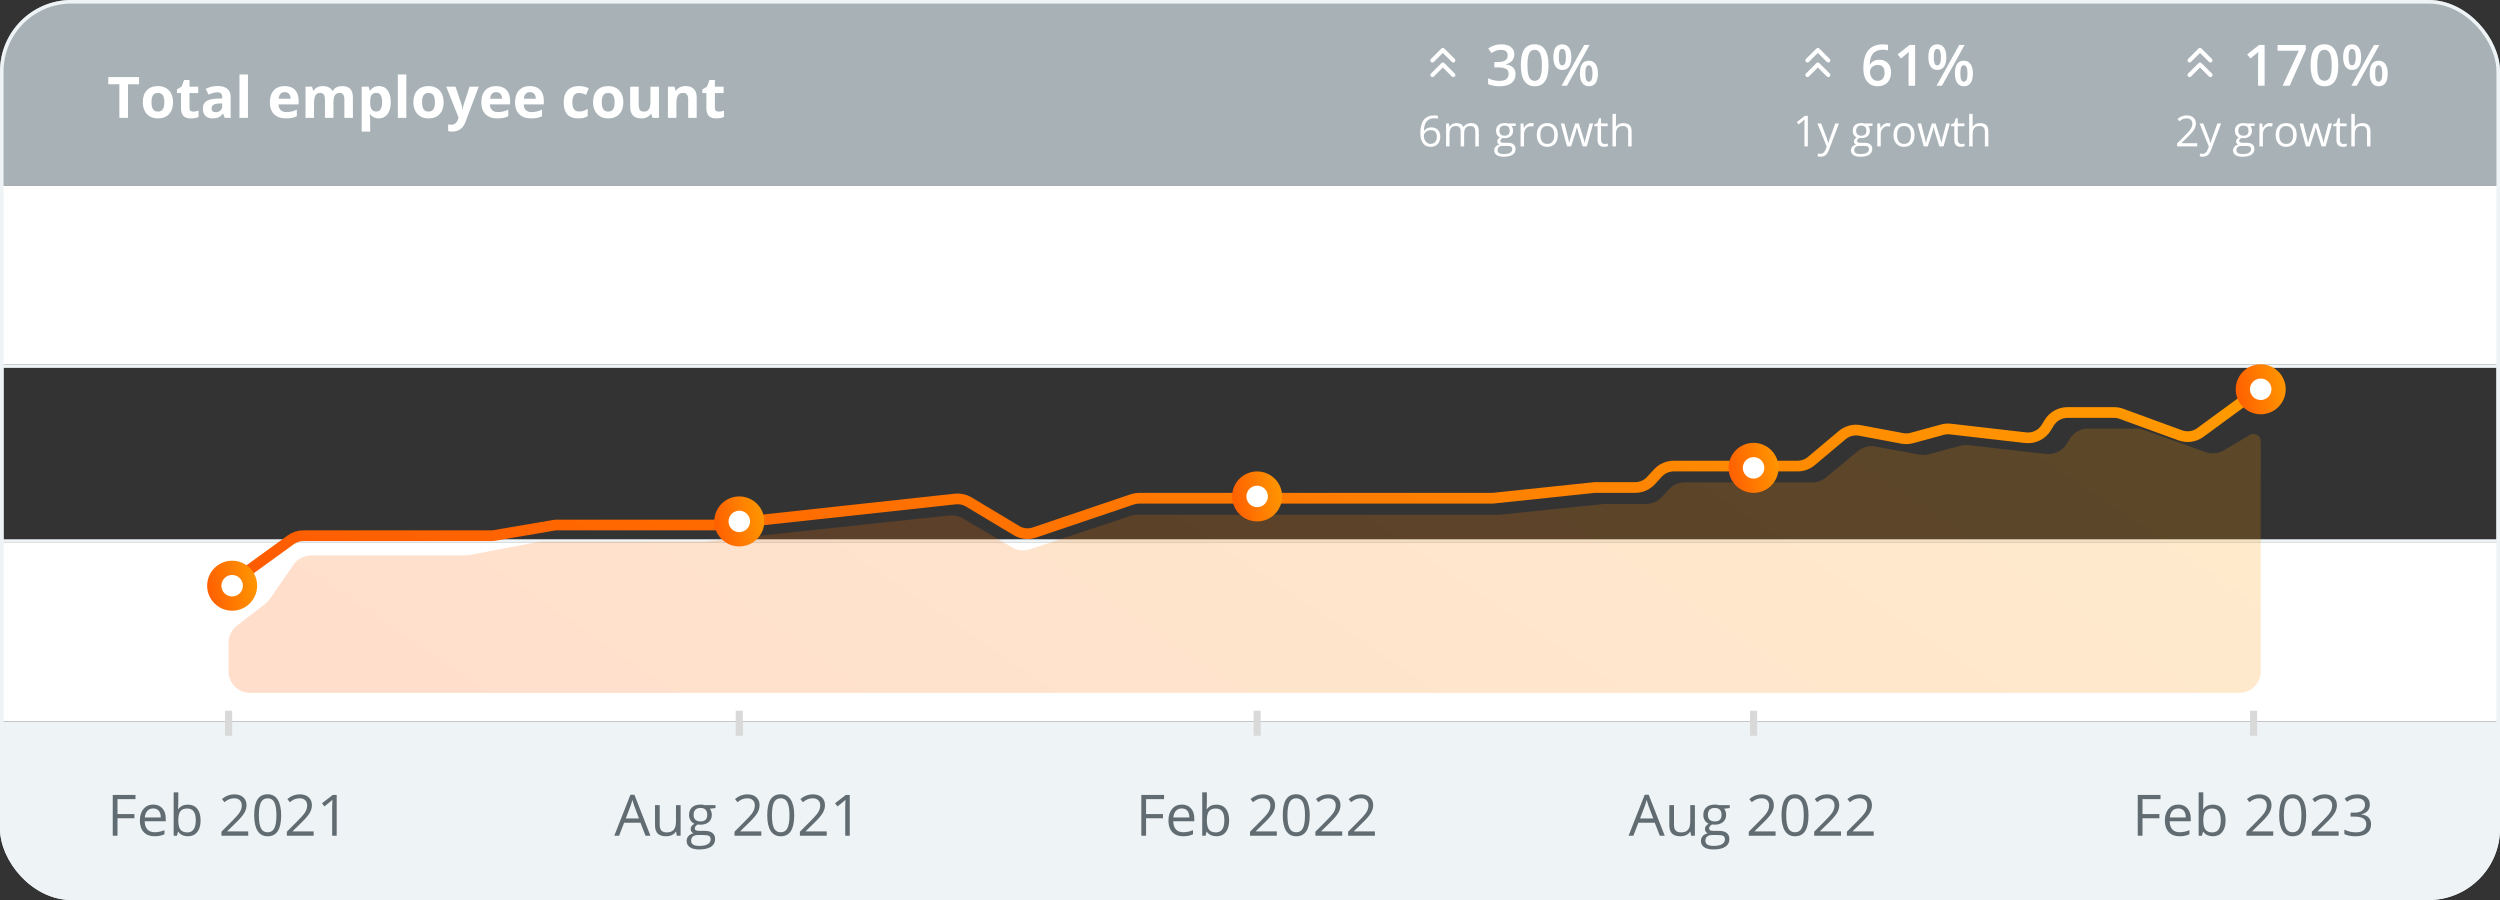 <?xml version="1.0" encoding="UTF-8"?>
<svg xmlns="http://www.w3.org/2000/svg" width="700" height="252" viewBox="0 0 700 252" fill="none">
  <rect x="0" y="0" width="700" height="252" fill="#333333" stroke="none"/>
  <g clip-path="url(#clip0_2444_14630)">
    <rect width="700" height="52" fill="#A7B1B6"></rect>
    <path d="M35.844 33H33.422V23.594H30.32V21.578H38.945V23.594H35.844V33ZM42.414 28.617C42.414 29.482 42.555 30.135 42.836 30.578C43.122 31.021 43.586 31.242 44.227 31.242C44.862 31.242 45.318 31.023 45.594 30.586C45.875 30.143 46.016 29.487 46.016 28.617C46.016 27.753 45.875 27.104 45.594 26.672C45.312 26.24 44.852 26.023 44.211 26.023C43.575 26.023 43.117 26.24 42.836 26.672C42.555 27.099 42.414 27.747 42.414 28.617ZM48.453 28.617C48.453 30.039 48.078 31.151 47.328 31.953C46.578 32.755 45.534 33.156 44.195 33.156C43.357 33.156 42.617 32.974 41.977 32.609C41.336 32.24 40.844 31.711 40.5 31.023C40.156 30.336 39.984 29.534 39.984 28.617C39.984 27.19 40.357 26.081 41.102 25.289C41.846 24.497 42.893 24.102 44.242 24.102C45.081 24.102 45.82 24.284 46.461 24.648C47.102 25.013 47.594 25.537 47.938 26.219C48.281 26.901 48.453 27.701 48.453 28.617ZM54.102 31.258C54.518 31.258 55.018 31.167 55.602 30.984V32.758C55.008 33.023 54.279 33.156 53.414 33.156C52.461 33.156 51.766 32.917 51.328 32.438C50.896 31.953 50.68 31.229 50.68 30.266V26.055H49.539V25.047L50.852 24.25L51.539 22.406H53.062V24.266H55.508V26.055H53.062V30.266C53.062 30.604 53.156 30.854 53.344 31.016C53.536 31.177 53.789 31.258 54.102 31.258ZM62.922 33L62.461 31.812H62.398C61.997 32.318 61.583 32.669 61.156 32.867C60.734 33.06 60.182 33.156 59.5 33.156C58.661 33.156 58 32.917 57.516 32.438C57.036 31.958 56.797 31.276 56.797 30.391C56.797 29.463 57.12 28.781 57.766 28.344C58.417 27.901 59.396 27.656 60.703 27.609L62.219 27.562V27.18C62.219 26.294 61.766 25.852 60.859 25.852C60.161 25.852 59.341 26.062 58.398 26.484L57.609 24.875C58.615 24.349 59.729 24.086 60.953 24.086C62.125 24.086 63.023 24.341 63.648 24.852C64.273 25.362 64.586 26.138 64.586 27.18V33H62.922ZM62.219 28.953L61.297 28.984C60.604 29.005 60.089 29.13 59.75 29.359C59.411 29.588 59.242 29.938 59.242 30.406C59.242 31.078 59.628 31.414 60.398 31.414C60.95 31.414 61.391 31.255 61.719 30.938C62.052 30.62 62.219 30.198 62.219 29.672V28.953ZM69.43 33H67.047V20.844H69.43V33ZM79.711 25.797C79.206 25.797 78.81 25.958 78.523 26.281C78.237 26.599 78.073 27.052 78.031 27.641H81.375C81.365 27.052 81.211 26.599 80.914 26.281C80.617 25.958 80.216 25.797 79.711 25.797ZM80.047 33.156C78.641 33.156 77.542 32.768 76.75 31.992C75.958 31.216 75.562 30.117 75.562 28.695C75.562 27.232 75.927 26.102 76.656 25.305C77.391 24.503 78.404 24.102 79.695 24.102C80.93 24.102 81.891 24.453 82.578 25.156C83.266 25.859 83.609 26.831 83.609 28.07V29.227H77.977C78.003 29.904 78.203 30.432 78.578 30.812C78.953 31.193 79.479 31.383 80.156 31.383C80.682 31.383 81.18 31.328 81.648 31.219C82.117 31.109 82.607 30.935 83.117 30.695V32.539C82.701 32.747 82.255 32.901 81.781 33C81.307 33.104 80.729 33.156 80.047 33.156ZM93.367 33H90.984V27.898C90.984 27.268 90.878 26.797 90.664 26.484C90.456 26.167 90.125 26.008 89.672 26.008C89.062 26.008 88.62 26.232 88.344 26.68C88.068 27.128 87.93 27.865 87.93 28.891V33H85.547V24.266H87.367L87.688 25.383H87.82C88.055 24.982 88.393 24.669 88.836 24.445C89.279 24.216 89.787 24.102 90.359 24.102C91.667 24.102 92.552 24.529 93.016 25.383H93.227C93.461 24.977 93.805 24.662 94.258 24.438C94.716 24.213 95.232 24.102 95.805 24.102C96.794 24.102 97.542 24.357 98.047 24.867C98.557 25.372 98.812 26.185 98.812 27.305V33H96.422V27.898C96.422 27.268 96.315 26.797 96.102 26.484C95.893 26.167 95.562 26.008 95.109 26.008C94.526 26.008 94.088 26.216 93.797 26.633C93.51 27.049 93.367 27.711 93.367 28.617V33ZM106.062 33.156C105.036 33.156 104.232 32.784 103.648 32.039H103.523C103.607 32.768 103.648 33.19 103.648 33.305V36.844H101.266V24.266H103.203L103.539 25.398H103.648C104.206 24.534 105.031 24.102 106.125 24.102C107.156 24.102 107.964 24.5 108.547 25.297C109.13 26.094 109.422 27.201 109.422 28.617C109.422 29.549 109.284 30.359 109.008 31.047C108.737 31.734 108.349 32.258 107.844 32.617C107.339 32.977 106.745 33.156 106.062 33.156ZM105.359 26.008C104.771 26.008 104.341 26.19 104.07 26.555C103.799 26.914 103.659 27.51 103.648 28.344V28.602C103.648 29.539 103.786 30.211 104.062 30.617C104.344 31.023 104.786 31.227 105.391 31.227C106.458 31.227 106.992 30.346 106.992 28.586C106.992 27.727 106.859 27.083 106.594 26.656C106.333 26.224 105.922 26.008 105.359 26.008ZM113.773 33H111.391V20.844H113.773V33ZM118.18 28.617C118.18 29.482 118.32 30.135 118.602 30.578C118.888 31.021 119.352 31.242 119.992 31.242C120.628 31.242 121.083 31.023 121.359 30.586C121.641 30.143 121.781 29.487 121.781 28.617C121.781 27.753 121.641 27.104 121.359 26.672C121.078 26.24 120.617 26.023 119.977 26.023C119.341 26.023 118.883 26.24 118.602 26.672C118.32 27.099 118.18 27.747 118.18 28.617ZM124.219 28.617C124.219 30.039 123.844 31.151 123.094 31.953C122.344 32.755 121.299 33.156 119.961 33.156C119.122 33.156 118.383 32.974 117.742 32.609C117.102 32.24 116.609 31.711 116.266 31.023C115.922 30.336 115.75 29.534 115.75 28.617C115.75 27.19 116.122 26.081 116.867 25.289C117.612 24.497 118.659 24.102 120.008 24.102C120.846 24.102 121.586 24.284 122.227 24.648C122.867 25.013 123.359 25.537 123.703 26.219C124.047 26.901 124.219 27.701 124.219 28.617ZM124.938 24.266H127.547L129.195 29.18C129.336 29.607 129.432 30.112 129.484 30.695H129.531C129.589 30.159 129.701 29.654 129.867 29.18L131.484 24.266H134.039L130.344 34.117C130.005 35.029 129.521 35.711 128.891 36.164C128.266 36.617 127.534 36.844 126.695 36.844C126.284 36.844 125.88 36.8 125.484 36.711V34.82C125.771 34.888 126.083 34.922 126.422 34.922C126.844 34.922 127.211 34.792 127.523 34.531C127.841 34.276 128.089 33.888 128.266 33.367L128.406 32.938L124.938 24.266ZM138.914 25.797C138.409 25.797 138.013 25.958 137.727 26.281C137.44 26.599 137.276 27.052 137.234 27.641H140.578C140.568 27.052 140.414 26.599 140.117 26.281C139.82 25.958 139.419 25.797 138.914 25.797ZM139.25 33.156C137.844 33.156 136.745 32.768 135.953 31.992C135.161 31.216 134.766 30.117 134.766 28.695C134.766 27.232 135.13 26.102 135.859 25.305C136.594 24.503 137.607 24.102 138.898 24.102C140.133 24.102 141.094 24.453 141.781 25.156C142.469 25.859 142.812 26.831 142.812 28.07V29.227H137.18C137.206 29.904 137.406 30.432 137.781 30.812C138.156 31.193 138.682 31.383 139.359 31.383C139.885 31.383 140.383 31.328 140.852 31.219C141.32 31.109 141.81 30.935 142.32 30.695V32.539C141.904 32.747 141.458 32.901 140.984 33C140.51 33.104 139.932 33.156 139.25 33.156ZM148.367 25.797C147.862 25.797 147.466 25.958 147.18 26.281C146.893 26.599 146.729 27.052 146.688 27.641H150.031C150.021 27.052 149.867 26.599 149.57 26.281C149.273 25.958 148.872 25.797 148.367 25.797ZM148.703 33.156C147.297 33.156 146.198 32.768 145.406 31.992C144.615 31.216 144.219 30.117 144.219 28.695C144.219 27.232 144.583 26.102 145.312 25.305C146.047 24.503 147.06 24.102 148.352 24.102C149.586 24.102 150.547 24.453 151.234 25.156C151.922 25.859 152.266 26.831 152.266 28.07V29.227H146.633C146.659 29.904 146.859 30.432 147.234 30.812C147.609 31.193 148.135 31.383 148.812 31.383C149.339 31.383 149.836 31.328 150.305 31.219C150.773 31.109 151.263 30.935 151.773 30.695V32.539C151.357 32.747 150.911 32.901 150.438 33C149.964 33.104 149.385 33.156 148.703 33.156ZM161.906 33.156C159.188 33.156 157.828 31.664 157.828 28.68C157.828 27.195 158.198 26.062 158.938 25.281C159.677 24.495 160.737 24.102 162.117 24.102C163.128 24.102 164.034 24.299 164.836 24.695L164.133 26.539C163.758 26.388 163.409 26.266 163.086 26.172C162.763 26.073 162.44 26.023 162.117 26.023C160.878 26.023 160.258 26.904 160.258 28.664C160.258 30.372 160.878 31.227 162.117 31.227C162.576 31.227 163 31.167 163.391 31.047C163.781 30.922 164.172 30.729 164.562 30.469V32.508C164.177 32.753 163.786 32.922 163.391 33.016C163 33.109 162.505 33.156 161.906 33.156ZM168.492 28.617C168.492 29.482 168.633 30.135 168.914 30.578C169.201 31.021 169.664 31.242 170.305 31.242C170.94 31.242 171.396 31.023 171.672 30.586C171.953 30.143 172.094 29.487 172.094 28.617C172.094 27.753 171.953 27.104 171.672 26.672C171.391 26.24 170.93 26.023 170.289 26.023C169.654 26.023 169.195 26.24 168.914 26.672C168.633 27.099 168.492 27.747 168.492 28.617ZM174.531 28.617C174.531 30.039 174.156 31.151 173.406 31.953C172.656 32.755 171.612 33.156 170.273 33.156C169.435 33.156 168.695 32.974 168.055 32.609C167.414 32.24 166.922 31.711 166.578 31.023C166.234 30.336 166.062 29.534 166.062 28.617C166.062 27.19 166.435 26.081 167.18 25.289C167.924 24.497 168.971 24.102 170.32 24.102C171.159 24.102 171.898 24.284 172.539 24.648C173.18 25.013 173.672 25.537 174.016 26.219C174.359 26.901 174.531 27.701 174.531 28.617ZM182.688 33L182.367 31.883H182.242C181.987 32.289 181.625 32.604 181.156 32.828C180.688 33.047 180.154 33.156 179.555 33.156C178.529 33.156 177.755 32.883 177.234 32.336C176.714 31.784 176.453 30.992 176.453 29.961V24.266H178.836V29.367C178.836 29.997 178.948 30.471 179.172 30.789C179.396 31.102 179.753 31.258 180.242 31.258C180.909 31.258 181.391 31.037 181.688 30.594C181.984 30.146 182.133 29.406 182.133 28.375V24.266H184.516V33H182.688ZM195.078 33H192.695V27.898C192.695 27.268 192.583 26.797 192.359 26.484C192.135 26.167 191.779 26.008 191.289 26.008C190.622 26.008 190.141 26.232 189.844 26.68C189.547 27.122 189.398 27.859 189.398 28.891V33H187.016V24.266H188.836L189.156 25.383H189.289C189.555 24.961 189.919 24.643 190.383 24.43C190.852 24.211 191.383 24.102 191.977 24.102C192.992 24.102 193.763 24.378 194.289 24.93C194.815 25.477 195.078 26.268 195.078 27.305V33ZM201.211 31.258C201.628 31.258 202.128 31.167 202.711 30.984V32.758C202.117 33.023 201.388 33.156 200.523 33.156C199.57 33.156 198.875 32.917 198.438 32.438C198.005 31.953 197.789 31.229 197.789 30.266V26.055H196.648V25.047L197.961 24.25L198.648 22.406H200.172V24.266H202.617V26.055H200.172V30.266C200.172 30.604 200.266 30.854 200.453 31.016C200.646 31.177 200.898 31.258 201.211 31.258Z" fill="white"></path>
    <path d="M406.917 21L404 18.083L401.083 21M406.917 16.917L404 14L401.083 16.917" stroke="white" stroke-width="1.167" stroke-linecap="round" stroke-linejoin="round"></path>
    <path d="M424.016 15.203C424.016 15.927 423.805 16.531 423.383 17.016C422.961 17.495 422.367 17.818 421.602 17.984V18.047C422.518 18.162 423.206 18.448 423.664 18.906C424.122 19.359 424.352 19.963 424.352 20.719C424.352 21.818 423.964 22.667 423.188 23.266C422.411 23.859 421.307 24.156 419.875 24.156C418.609 24.156 417.542 23.951 416.672 23.539V21.906C417.156 22.146 417.669 22.331 418.211 22.461C418.753 22.591 419.273 22.656 419.773 22.656C420.659 22.656 421.32 22.492 421.758 22.164C422.195 21.836 422.414 21.328 422.414 20.641C422.414 20.031 422.172 19.583 421.688 19.297C421.203 19.01 420.443 18.867 419.406 18.867H418.414V17.375H419.422C421.245 17.375 422.156 16.745 422.156 15.484C422.156 14.995 421.997 14.617 421.68 14.352C421.362 14.086 420.893 13.953 420.273 13.953C419.841 13.953 419.424 14.016 419.023 14.141C418.622 14.26 418.148 14.497 417.602 14.852L416.703 13.57C417.75 12.8 418.966 12.414 420.352 12.414C421.503 12.414 422.401 12.662 423.047 13.156C423.693 13.651 424.016 14.333 424.016 15.203ZM433.586 18.289C433.586 20.273 433.266 21.747 432.625 22.711C431.99 23.674 431.016 24.156 429.703 24.156C428.432 24.156 427.469 23.659 426.812 22.664C426.156 21.669 425.828 20.211 425.828 18.289C425.828 16.273 426.146 14.789 426.781 13.836C427.422 12.878 428.396 12.398 429.703 12.398C430.979 12.398 431.945 12.898 432.602 13.898C433.258 14.898 433.586 16.362 433.586 18.289ZM427.688 18.289C427.688 19.846 427.846 20.958 428.164 21.625C428.487 22.292 429 22.625 429.703 22.625C430.406 22.625 430.919 22.287 431.242 21.609C431.57 20.932 431.734 19.826 431.734 18.289C431.734 16.758 431.57 15.651 431.242 14.969C430.919 14.281 430.406 13.938 429.703 13.938C429 13.938 428.487 14.273 428.164 14.945C427.846 15.617 427.688 16.732 427.688 18.289ZM436.461 16C436.461 16.776 436.536 17.354 436.688 17.734C436.839 18.115 437.086 18.305 437.43 18.305C438.117 18.305 438.461 17.537 438.461 16C438.461 14.463 438.117 13.695 437.43 13.695C437.086 13.695 436.839 13.885 436.688 14.266C436.536 14.646 436.461 15.224 436.461 16ZM439.977 15.984C439.977 17.182 439.76 18.083 439.328 18.688C438.901 19.287 438.268 19.586 437.43 19.586C436.638 19.586 436.023 19.276 435.586 18.656C435.154 18.031 434.938 17.141 434.938 15.984C434.938 13.604 435.768 12.414 437.43 12.414C438.247 12.414 438.875 12.724 439.312 13.344C439.755 13.958 439.977 14.838 439.977 15.984ZM443.898 20.562C443.898 21.338 443.974 21.919 444.125 22.305C444.281 22.69 444.531 22.883 444.875 22.883C445.557 22.883 445.898 22.109 445.898 20.562C445.898 19.037 445.557 18.273 444.875 18.273C444.531 18.273 444.281 18.461 444.125 18.836C443.974 19.211 443.898 19.787 443.898 20.562ZM447.414 20.562C447.414 21.76 447.198 22.659 446.766 23.258C446.333 23.857 445.703 24.156 444.875 24.156C444.083 24.156 443.469 23.849 443.031 23.234C442.594 22.615 442.375 21.724 442.375 20.562C442.375 18.182 443.208 16.992 444.875 16.992C445.677 16.992 446.299 17.299 446.742 17.914C447.19 18.529 447.414 19.412 447.414 20.562ZM445.094 12.578L438.758 24H437.242L443.578 12.578H445.094Z" fill="white"></path>
    <path d="M397.686 37.338C397.686 35.654 398.012 34.397 398.664 33.565C399.32 32.728 400.289 32.31 401.57 32.31C402.012 32.31 402.359 32.348 402.613 32.422V33.26C402.312 33.162 401.969 33.113 401.582 33.113C400.664 33.113 399.963 33.4 399.479 33.975C398.994 34.545 398.729 35.443 398.682 36.67H398.752C399.182 35.998 399.861 35.662 400.791 35.662C401.561 35.662 402.166 35.895 402.607 36.359C403.053 36.824 403.275 37.455 403.275 38.252C403.275 39.143 403.031 39.844 402.543 40.355C402.059 40.863 401.402 41.117 400.574 41.117C399.688 41.117 398.984 40.785 398.465 40.121C397.945 39.453 397.686 38.525 397.686 37.338ZM400.562 40.291C401.117 40.291 401.547 40.117 401.852 39.77C402.16 39.418 402.314 38.912 402.314 38.252C402.314 37.685 402.172 37.24 401.887 36.916C401.602 36.592 401.176 36.43 400.609 36.43C400.258 36.43 399.936 36.502 399.643 36.647C399.35 36.791 399.115 36.99 398.939 37.244C398.768 37.498 398.682 37.762 398.682 38.035C398.682 38.438 398.76 38.812 398.916 39.16C399.072 39.508 399.293 39.783 399.578 39.986C399.867 40.19 400.195 40.291 400.562 40.291ZM413.084 41V36.822C413.084 36.31 412.975 35.928 412.756 35.674C412.537 35.416 412.197 35.287 411.736 35.287C411.131 35.287 410.684 35.461 410.395 35.809C410.105 36.156 409.961 36.691 409.961 37.414V41H408.988V36.822C408.988 36.31 408.879 35.928 408.66 35.674C408.441 35.416 408.1 35.287 407.635 35.287C407.025 35.287 406.578 35.471 406.293 35.838C406.012 36.201 405.871 36.799 405.871 37.631V41H404.898V34.578H405.689L405.848 35.457H405.895C406.078 35.145 406.336 34.9 406.668 34.725C407.004 34.549 407.379 34.461 407.793 34.461C408.797 34.461 409.453 34.824 409.762 35.551H409.809C410 35.215 410.277 34.949 410.641 34.754C411.004 34.559 411.418 34.461 411.883 34.461C412.609 34.461 413.152 34.648 413.512 35.023C413.875 35.395 414.057 35.99 414.057 36.81V41H413.084ZM424.439 34.578V35.193L423.25 35.334C423.359 35.471 423.457 35.65 423.543 35.873C423.629 36.092 423.672 36.34 423.672 36.617C423.672 37.246 423.457 37.748 423.027 38.123C422.598 38.498 422.008 38.685 421.258 38.685C421.066 38.685 420.887 38.67 420.719 38.639C420.305 38.857 420.098 39.133 420.098 39.465C420.098 39.641 420.17 39.772 420.314 39.857C420.459 39.94 420.707 39.98 421.059 39.98H422.195C422.891 39.98 423.424 40.127 423.795 40.42C424.17 40.713 424.357 41.139 424.357 41.697C424.357 42.408 424.072 42.949 423.502 43.32C422.932 43.695 422.1 43.883 421.006 43.883C420.166 43.883 419.518 43.727 419.061 43.414C418.607 43.102 418.381 42.66 418.381 42.09C418.381 41.699 418.506 41.361 418.756 41.076C419.006 40.791 419.357 40.598 419.811 40.496C419.646 40.422 419.508 40.307 419.395 40.15C419.285 39.994 419.23 39.812 419.23 39.605C419.23 39.371 419.293 39.166 419.418 38.99C419.543 38.815 419.74 38.645 420.01 38.48C419.678 38.344 419.406 38.111 419.195 37.783C418.988 37.455 418.885 37.08 418.885 36.658C418.885 35.955 419.096 35.414 419.518 35.035C419.939 34.652 420.537 34.461 421.311 34.461C421.646 34.461 421.949 34.5 422.219 34.578H424.439ZM419.318 42.078C419.318 42.426 419.465 42.69 419.758 42.869C420.051 43.049 420.471 43.139 421.018 43.139C421.834 43.139 422.438 43.016 422.828 42.77C423.223 42.527 423.42 42.197 423.42 41.779C423.42 41.432 423.312 41.19 423.098 41.053C422.883 40.92 422.479 40.853 421.885 40.853H420.719C420.277 40.853 419.934 40.959 419.688 41.17C419.441 41.381 419.318 41.684 419.318 42.078ZM419.846 36.635C419.846 37.084 419.973 37.424 420.227 37.654C420.48 37.885 420.834 38 421.287 38C422.236 38 422.711 37.539 422.711 36.617C422.711 35.652 422.23 35.17 421.27 35.17C420.812 35.17 420.461 35.293 420.215 35.539C419.969 35.785 419.846 36.15 419.846 36.635ZM428.688 34.461C428.973 34.461 429.229 34.484 429.455 34.531L429.32 35.434C429.055 35.375 428.82 35.346 428.617 35.346C428.098 35.346 427.652 35.557 427.281 35.978C426.914 36.4 426.73 36.926 426.73 37.555V41H425.758V34.578H426.561L426.672 35.768H426.719C426.957 35.35 427.244 35.027 427.58 34.801C427.916 34.574 428.285 34.461 428.688 34.461ZM436.199 37.783C436.199 38.83 435.936 39.648 435.408 40.238C434.881 40.824 434.152 41.117 433.223 41.117C432.648 41.117 432.139 40.982 431.693 40.713C431.248 40.443 430.904 40.057 430.662 39.553C430.42 39.049 430.299 38.459 430.299 37.783C430.299 36.736 430.561 35.922 431.084 35.34C431.607 34.754 432.334 34.461 433.264 34.461C434.162 34.461 434.875 34.76 435.402 35.357C435.934 35.955 436.199 36.764 436.199 37.783ZM431.307 37.783C431.307 38.603 431.471 39.228 431.799 39.658C432.127 40.088 432.609 40.303 433.246 40.303C433.883 40.303 434.365 40.09 434.693 39.664C435.025 39.234 435.191 38.607 435.191 37.783C435.191 36.967 435.025 36.348 434.693 35.926C434.365 35.5 433.879 35.287 433.234 35.287C432.598 35.287 432.117 35.496 431.793 35.914C431.469 36.332 431.307 36.955 431.307 37.783ZM443.154 41L441.977 37.232C441.902 37.002 441.764 36.478 441.561 35.662H441.514C441.357 36.346 441.221 36.873 441.104 37.244L439.891 41H438.766L437.014 34.578H438.033C438.447 36.191 438.762 37.42 438.977 38.264C439.195 39.107 439.32 39.676 439.352 39.969H439.398C439.441 39.746 439.51 39.459 439.604 39.107C439.701 38.752 439.785 38.471 439.855 38.264L441.033 34.578H442.088L443.236 38.264C443.455 38.935 443.604 39.5 443.682 39.957H443.729C443.744 39.816 443.785 39.6 443.852 39.307C443.922 39.014 444.33 37.438 445.076 34.578H446.084L444.309 41H443.154ZM449.324 40.315C449.496 40.315 449.662 40.303 449.822 40.279C449.982 40.252 450.109 40.225 450.203 40.197V40.941C450.098 40.992 449.941 41.033 449.734 41.065C449.531 41.1 449.348 41.117 449.184 41.117C447.941 41.117 447.32 40.463 447.32 39.154V35.334H446.4V34.865L447.32 34.461L447.73 33.09H448.293V34.578H450.156V35.334H448.293V39.113C448.293 39.5 448.385 39.797 448.568 40.004C448.752 40.211 449.004 40.315 449.324 40.315ZM455.887 41V36.846C455.887 36.322 455.768 35.932 455.529 35.674C455.291 35.416 454.918 35.287 454.41 35.287C453.734 35.287 453.24 35.471 452.928 35.838C452.619 36.205 452.465 36.807 452.465 37.643V41H451.492V31.883H452.465V34.643C452.465 34.975 452.449 35.25 452.418 35.469H452.477C452.668 35.16 452.939 34.918 453.291 34.742C453.646 34.562 454.051 34.473 454.504 34.473C455.289 34.473 455.877 34.66 456.268 35.035C456.662 35.406 456.859 35.998 456.859 36.81V41H455.887Z" fill="white"></path>
    <path d="M511.917 21L509 18.083L506.083 21M511.917 16.917L509 14L506.083 16.917" stroke="white" stroke-width="1.167" stroke-linecap="round" stroke-linejoin="round"></path>
    <path d="M521.734 19.133C521.734 14.664 523.555 12.43 527.195 12.43C527.768 12.43 528.253 12.474 528.648 12.562V14.094C528.253 13.979 527.794 13.922 527.273 13.922C526.049 13.922 525.13 14.25 524.516 14.906C523.901 15.562 523.568 16.615 523.516 18.062H523.609C523.854 17.641 524.198 17.315 524.641 17.086C525.083 16.852 525.604 16.734 526.203 16.734C527.24 16.734 528.047 17.052 528.625 17.688C529.203 18.323 529.492 19.185 529.492 20.273C529.492 21.471 529.156 22.419 528.484 23.117C527.818 23.81 526.906 24.156 525.75 24.156C524.932 24.156 524.221 23.961 523.617 23.57C523.013 23.174 522.547 22.602 522.219 21.852C521.896 21.096 521.734 20.19 521.734 19.133ZM525.719 22.641C526.349 22.641 526.833 22.438 527.172 22.031C527.516 21.625 527.688 21.044 527.688 20.289C527.688 19.633 527.526 19.117 527.203 18.742C526.885 18.367 526.406 18.18 525.766 18.18C525.37 18.18 525.005 18.266 524.672 18.438C524.339 18.604 524.076 18.836 523.883 19.133C523.69 19.424 523.594 19.724 523.594 20.031C523.594 20.766 523.792 21.385 524.188 21.891C524.589 22.391 525.099 22.641 525.719 22.641ZM536.234 24H534.398V16.625C534.398 15.745 534.419 15.047 534.461 14.531C534.341 14.656 534.193 14.794 534.016 14.945C533.844 15.096 533.26 15.575 532.266 16.383L531.344 15.219L534.703 12.578H536.234V24ZM541.461 16C541.461 16.776 541.536 17.354 541.688 17.734C541.839 18.115 542.086 18.305 542.43 18.305C543.117 18.305 543.461 17.537 543.461 16C543.461 14.463 543.117 13.695 542.43 13.695C542.086 13.695 541.839 13.885 541.688 14.266C541.536 14.646 541.461 15.224 541.461 16ZM544.977 15.984C544.977 17.182 544.76 18.083 544.328 18.688C543.901 19.287 543.268 19.586 542.43 19.586C541.638 19.586 541.023 19.276 540.586 18.656C540.154 18.031 539.938 17.141 539.938 15.984C539.938 13.604 540.768 12.414 542.43 12.414C543.247 12.414 543.875 12.724 544.312 13.344C544.755 13.958 544.977 14.838 544.977 15.984ZM548.898 20.562C548.898 21.338 548.974 21.919 549.125 22.305C549.281 22.69 549.531 22.883 549.875 22.883C550.557 22.883 550.898 22.109 550.898 20.562C550.898 19.037 550.557 18.273 549.875 18.273C549.531 18.273 549.281 18.461 549.125 18.836C548.974 19.211 548.898 19.787 548.898 20.562ZM552.414 20.562C552.414 21.76 552.198 22.659 551.766 23.258C551.333 23.857 550.703 24.156 549.875 24.156C549.083 24.156 548.469 23.849 548.031 23.234C547.594 22.615 547.375 21.724 547.375 20.562C547.375 18.182 548.208 16.992 549.875 16.992C550.677 16.992 551.299 17.299 551.742 17.914C552.19 18.529 552.414 19.412 552.414 20.562ZM550.094 12.578L543.758 24H542.242L548.578 12.578H550.094Z" fill="white"></path>
    <path d="M506.189 41H505.24V34.895C505.24 34.387 505.256 33.906 505.287 33.453C505.205 33.535 505.113 33.621 505.012 33.711C504.91 33.801 504.445 34.182 503.617 34.853L503.102 34.185L505.369 32.434H506.189V41ZM508.879 34.578H509.922L511.328 38.24C511.637 39.076 511.828 39.68 511.902 40.051H511.949C512 39.852 512.105 39.512 512.266 39.031C512.43 38.547 512.961 37.062 513.859 34.578H514.902L512.143 41.891C511.869 42.613 511.549 43.125 511.182 43.426C510.818 43.73 510.371 43.883 509.84 43.883C509.543 43.883 509.25 43.85 508.961 43.783V43.004C509.176 43.051 509.416 43.074 509.682 43.074C510.35 43.074 510.826 42.699 511.111 41.949L511.469 41.035L508.879 34.578ZM524.318 34.578V35.193L523.129 35.334C523.238 35.471 523.336 35.65 523.422 35.873C523.508 36.092 523.551 36.34 523.551 36.617C523.551 37.246 523.336 37.748 522.906 38.123C522.477 38.498 521.887 38.685 521.137 38.685C520.945 38.685 520.766 38.67 520.598 38.639C520.184 38.857 519.977 39.133 519.977 39.465C519.977 39.641 520.049 39.772 520.193 39.857C520.338 39.94 520.586 39.98 520.938 39.98H522.074C522.77 39.98 523.303 40.127 523.674 40.42C524.049 40.713 524.236 41.139 524.236 41.697C524.236 42.408 523.951 42.949 523.381 43.32C522.811 43.695 521.979 43.883 520.885 43.883C520.045 43.883 519.396 43.727 518.939 43.414C518.486 43.102 518.26 42.66 518.26 42.09C518.26 41.699 518.385 41.361 518.635 41.076C518.885 40.791 519.236 40.598 519.689 40.496C519.525 40.422 519.387 40.307 519.273 40.15C519.164 39.994 519.109 39.812 519.109 39.605C519.109 39.371 519.172 39.166 519.297 38.99C519.422 38.815 519.619 38.645 519.889 38.48C519.557 38.344 519.285 38.111 519.074 37.783C518.867 37.455 518.764 37.08 518.764 36.658C518.764 35.955 518.975 35.414 519.396 35.035C519.818 34.652 520.416 34.461 521.189 34.461C521.525 34.461 521.828 34.5 522.098 34.578H524.318ZM519.197 42.078C519.197 42.426 519.344 42.69 519.637 42.869C519.93 43.049 520.35 43.139 520.896 43.139C521.713 43.139 522.316 43.016 522.707 42.77C523.102 42.527 523.299 42.197 523.299 41.779C523.299 41.432 523.191 41.19 522.977 41.053C522.762 40.92 522.357 40.853 521.764 40.853H520.598C520.156 40.853 519.812 40.959 519.566 41.17C519.32 41.381 519.197 41.684 519.197 42.078ZM519.725 36.635C519.725 37.084 519.852 37.424 520.105 37.654C520.359 37.885 520.713 38 521.166 38C522.115 38 522.59 37.539 522.59 36.617C522.59 35.652 522.109 35.17 521.148 35.17C520.691 35.17 520.34 35.293 520.094 35.539C519.848 35.785 519.725 36.15 519.725 36.635ZM528.566 34.461C528.852 34.461 529.107 34.484 529.334 34.531L529.199 35.434C528.934 35.375 528.699 35.346 528.496 35.346C527.977 35.346 527.531 35.557 527.16 35.978C526.793 36.4 526.609 36.926 526.609 37.555V41H525.637V34.578H526.439L526.551 35.768H526.598C526.836 35.35 527.123 35.027 527.459 34.801C527.795 34.574 528.164 34.461 528.566 34.461ZM536.078 37.783C536.078 38.83 535.814 39.648 535.287 40.238C534.76 40.824 534.031 41.117 533.102 41.117C532.527 41.117 532.018 40.982 531.572 40.713C531.127 40.443 530.783 40.057 530.541 39.553C530.299 39.049 530.178 38.459 530.178 37.783C530.178 36.736 530.439 35.922 530.963 35.34C531.486 34.754 532.213 34.461 533.143 34.461C534.041 34.461 534.754 34.76 535.281 35.357C535.812 35.955 536.078 36.764 536.078 37.783ZM531.186 37.783C531.186 38.603 531.35 39.228 531.678 39.658C532.006 40.088 532.488 40.303 533.125 40.303C533.762 40.303 534.244 40.09 534.572 39.664C534.904 39.234 535.07 38.607 535.07 37.783C535.07 36.967 534.904 36.348 534.572 35.926C534.244 35.5 533.758 35.287 533.113 35.287C532.477 35.287 531.996 35.496 531.672 35.914C531.348 36.332 531.186 36.955 531.186 37.783ZM543.033 41L541.855 37.232C541.781 37.002 541.643 36.478 541.439 35.662H541.393C541.236 36.346 541.1 36.873 540.982 37.244L539.77 41H538.645L536.893 34.578H537.912C538.326 36.191 538.641 37.42 538.855 38.264C539.074 39.107 539.199 39.676 539.23 39.969H539.277C539.32 39.746 539.389 39.459 539.482 39.107C539.58 38.752 539.664 38.471 539.734 38.264L540.912 34.578H541.967L543.115 38.264C543.334 38.935 543.482 39.5 543.561 39.957H543.607C543.623 39.816 543.664 39.6 543.73 39.307C543.801 39.014 544.209 37.438 544.955 34.578H545.963L544.188 41H543.033ZM549.203 40.315C549.375 40.315 549.541 40.303 549.701 40.279C549.861 40.252 549.988 40.225 550.082 40.197V40.941C549.977 40.992 549.82 41.033 549.613 41.065C549.41 41.1 549.227 41.117 549.062 41.117C547.82 41.117 547.199 40.463 547.199 39.154V35.334H546.279V34.865L547.199 34.461L547.609 33.09H548.172V34.578H550.035V35.334H548.172V39.113C548.172 39.5 548.264 39.797 548.447 40.004C548.631 40.211 548.883 40.315 549.203 40.315ZM555.766 41V36.846C555.766 36.322 555.646 35.932 555.408 35.674C555.17 35.416 554.797 35.287 554.289 35.287C553.613 35.287 553.119 35.471 552.807 35.838C552.498 36.205 552.344 36.807 552.344 37.643V41H551.371V31.883H552.344V34.643C552.344 34.975 552.328 35.25 552.297 35.469H552.355C552.547 35.16 552.818 34.918 553.17 34.742C553.525 34.562 553.93 34.473 554.383 34.473C555.168 34.473 555.756 34.66 556.146 35.035C556.541 35.406 556.738 35.998 556.738 36.81V41H555.766Z" fill="white"></path>
    <path d="M618.917 21L616 18.083L613.083 21M618.917 16.917L616 14L613.083 16.917" stroke="white" stroke-width="1.167" stroke-linecap="round" stroke-linejoin="round"></path>
    <path d="M634.094 24H632.258V16.625C632.258 15.745 632.279 15.047 632.32 14.531C632.201 14.656 632.052 14.794 631.875 14.945C631.703 15.096 631.12 15.575 630.125 16.383L629.203 15.219L632.562 12.578H634.094V24ZM639.141 24L643.656 14.211H637.719V12.594H645.617V13.875L641.125 24H639.141ZM654.727 18.289C654.727 20.273 654.406 21.747 653.766 22.711C653.13 23.674 652.156 24.156 650.844 24.156C649.573 24.156 648.609 23.659 647.953 22.664C647.297 21.669 646.969 20.211 646.969 18.289C646.969 16.273 647.286 14.789 647.922 13.836C648.562 12.878 649.536 12.398 650.844 12.398C652.12 12.398 653.086 12.898 653.742 13.898C654.398 14.898 654.727 16.362 654.727 18.289ZM648.828 18.289C648.828 19.846 648.987 20.958 649.305 21.625C649.628 22.292 650.141 22.625 650.844 22.625C651.547 22.625 652.06 22.287 652.383 21.609C652.711 20.932 652.875 19.826 652.875 18.289C652.875 16.758 652.711 15.651 652.383 14.969C652.06 14.281 651.547 13.938 650.844 13.938C650.141 13.938 649.628 14.273 649.305 14.945C648.987 15.617 648.828 16.732 648.828 18.289ZM657.602 16C657.602 16.776 657.677 17.354 657.828 17.734C657.979 18.115 658.227 18.305 658.57 18.305C659.258 18.305 659.602 17.537 659.602 16C659.602 14.463 659.258 13.695 658.57 13.695C658.227 13.695 657.979 13.885 657.828 14.266C657.677 14.646 657.602 15.224 657.602 16ZM661.117 15.984C661.117 17.182 660.901 18.083 660.469 18.688C660.042 19.287 659.409 19.586 658.57 19.586C657.779 19.586 657.164 19.276 656.727 18.656C656.294 18.031 656.078 17.141 656.078 15.984C656.078 13.604 656.909 12.414 658.57 12.414C659.388 12.414 660.016 12.724 660.453 13.344C660.896 13.958 661.117 14.838 661.117 15.984ZM665.039 20.562C665.039 21.338 665.115 21.919 665.266 22.305C665.422 22.69 665.672 22.883 666.016 22.883C666.698 22.883 667.039 22.109 667.039 20.562C667.039 19.037 666.698 18.273 666.016 18.273C665.672 18.273 665.422 18.461 665.266 18.836C665.115 19.211 665.039 19.787 665.039 20.562ZM668.555 20.562C668.555 21.76 668.339 22.659 667.906 23.258C667.474 23.857 666.844 24.156 666.016 24.156C665.224 24.156 664.609 23.849 664.172 23.234C663.734 22.615 663.516 21.724 663.516 20.562C663.516 18.182 664.349 16.992 666.016 16.992C666.818 16.992 667.44 17.299 667.883 17.914C668.331 18.529 668.555 19.412 668.555 20.562ZM666.234 12.578L659.898 24H658.383L664.719 12.578H666.234Z" fill="white"></path>
    <path d="M615.217 41H609.586V40.162L611.842 37.895C612.529 37.199 612.982 36.703 613.201 36.406C613.42 36.109 613.584 35.82 613.693 35.539C613.803 35.258 613.857 34.955 613.857 34.631C613.857 34.174 613.719 33.812 613.441 33.547C613.164 33.277 612.779 33.143 612.287 33.143C611.932 33.143 611.594 33.201 611.273 33.318C610.957 33.435 610.604 33.648 610.213 33.957L609.697 33.295C610.486 32.639 611.346 32.31 612.275 32.31C613.08 32.31 613.711 32.518 614.168 32.932C614.625 33.342 614.854 33.895 614.854 34.59C614.854 35.133 614.701 35.67 614.396 36.201C614.092 36.732 613.521 37.404 612.686 38.217L610.811 40.051V40.098H615.217V41ZM615.879 34.578H616.922L618.328 38.24C618.637 39.076 618.828 39.68 618.902 40.051H618.949C619 39.852 619.105 39.512 619.266 39.031C619.43 38.547 619.961 37.062 620.859 34.578H621.902L619.143 41.891C618.869 42.613 618.549 43.125 618.182 43.426C617.818 43.73 617.371 43.883 616.84 43.883C616.543 43.883 616.25 43.85 615.961 43.783V43.004C616.176 43.051 616.416 43.074 616.682 43.074C617.35 43.074 617.826 42.699 618.111 41.949L618.469 41.035L615.879 34.578ZM631.318 34.578V35.193L630.129 35.334C630.238 35.471 630.336 35.65 630.422 35.873C630.508 36.092 630.551 36.34 630.551 36.617C630.551 37.246 630.336 37.748 629.906 38.123C629.477 38.498 628.887 38.685 628.137 38.685C627.945 38.685 627.766 38.67 627.598 38.639C627.184 38.857 626.977 39.133 626.977 39.465C626.977 39.641 627.049 39.772 627.193 39.857C627.338 39.94 627.586 39.98 627.938 39.98H629.074C629.77 39.98 630.303 40.127 630.674 40.42C631.049 40.713 631.236 41.139 631.236 41.697C631.236 42.408 630.951 42.949 630.381 43.32C629.811 43.695 628.979 43.883 627.885 43.883C627.045 43.883 626.396 43.727 625.939 43.414C625.486 43.102 625.26 42.66 625.26 42.09C625.26 41.699 625.385 41.361 625.635 41.076C625.885 40.791 626.236 40.598 626.689 40.496C626.525 40.422 626.387 40.307 626.273 40.15C626.164 39.994 626.109 39.812 626.109 39.605C626.109 39.371 626.172 39.166 626.297 38.99C626.422 38.815 626.619 38.645 626.889 38.48C626.557 38.344 626.285 38.111 626.074 37.783C625.867 37.455 625.764 37.08 625.764 36.658C625.764 35.955 625.975 35.414 626.396 35.035C626.818 34.652 627.416 34.461 628.189 34.461C628.525 34.461 628.828 34.5 629.098 34.578H631.318ZM626.197 42.078C626.197 42.426 626.344 42.69 626.637 42.869C626.93 43.049 627.35 43.139 627.896 43.139C628.713 43.139 629.316 43.016 629.707 42.77C630.102 42.527 630.299 42.197 630.299 41.779C630.299 41.432 630.191 41.19 629.977 41.053C629.762 40.92 629.357 40.853 628.764 40.853H627.598C627.156 40.853 626.812 40.959 626.566 41.17C626.32 41.381 626.197 41.684 626.197 42.078ZM626.725 36.635C626.725 37.084 626.852 37.424 627.105 37.654C627.359 37.885 627.713 38 628.166 38C629.115 38 629.59 37.539 629.59 36.617C629.59 35.652 629.109 35.17 628.148 35.17C627.691 35.17 627.34 35.293 627.094 35.539C626.848 35.785 626.725 36.15 626.725 36.635ZM635.566 34.461C635.852 34.461 636.107 34.484 636.334 34.531L636.199 35.434C635.934 35.375 635.699 35.346 635.496 35.346C634.977 35.346 634.531 35.557 634.16 35.978C633.793 36.4 633.609 36.926 633.609 37.555V41H632.637V34.578H633.439L633.551 35.768H633.598C633.836 35.35 634.123 35.027 634.459 34.801C634.795 34.574 635.164 34.461 635.566 34.461ZM643.078 37.783C643.078 38.83 642.814 39.648 642.287 40.238C641.76 40.824 641.031 41.117 640.102 41.117C639.527 41.117 639.018 40.982 638.572 40.713C638.127 40.443 637.783 40.057 637.541 39.553C637.299 39.049 637.178 38.459 637.178 37.783C637.178 36.736 637.439 35.922 637.963 35.34C638.486 34.754 639.213 34.461 640.143 34.461C641.041 34.461 641.754 34.76 642.281 35.357C642.812 35.955 643.078 36.764 643.078 37.783ZM638.186 37.783C638.186 38.603 638.35 39.228 638.678 39.658C639.006 40.088 639.488 40.303 640.125 40.303C640.762 40.303 641.244 40.09 641.572 39.664C641.904 39.234 642.07 38.607 642.07 37.783C642.07 36.967 641.904 36.348 641.572 35.926C641.244 35.5 640.758 35.287 640.113 35.287C639.477 35.287 638.996 35.496 638.672 35.914C638.348 36.332 638.186 36.955 638.186 37.783ZM650.033 41L648.855 37.232C648.781 37.002 648.643 36.478 648.439 35.662H648.393C648.236 36.346 648.1 36.873 647.982 37.244L646.77 41H645.645L643.893 34.578H644.912C645.326 36.191 645.641 37.42 645.855 38.264C646.074 39.107 646.199 39.676 646.23 39.969H646.277C646.32 39.746 646.389 39.459 646.482 39.107C646.58 38.752 646.664 38.471 646.734 38.264L647.912 34.578H648.967L650.115 38.264C650.334 38.935 650.482 39.5 650.561 39.957H650.607C650.623 39.816 650.664 39.6 650.73 39.307C650.801 39.014 651.209 37.438 651.955 34.578H652.963L651.188 41H650.033ZM656.203 40.315C656.375 40.315 656.541 40.303 656.701 40.279C656.861 40.252 656.988 40.225 657.082 40.197V40.941C656.977 40.992 656.82 41.033 656.613 41.065C656.41 41.1 656.227 41.117 656.062 41.117C654.82 41.117 654.199 40.463 654.199 39.154V35.334H653.279V34.865L654.199 34.461L654.609 33.09H655.172V34.578H657.035V35.334H655.172V39.113C655.172 39.5 655.264 39.797 655.447 40.004C655.631 40.211 655.883 40.315 656.203 40.315ZM662.766 41V36.846C662.766 36.322 662.646 35.932 662.408 35.674C662.17 35.416 661.797 35.287 661.289 35.287C660.613 35.287 660.119 35.471 659.807 35.838C659.498 36.205 659.344 36.807 659.344 37.643V41H658.371V31.883H659.344V34.643C659.344 34.975 659.328 35.25 659.297 35.469H659.355C659.547 35.16 659.818 34.918 660.17 34.742C660.525 34.562 660.93 34.473 661.383 34.473C662.168 34.473 662.756 34.66 663.146 35.035C663.541 35.406 663.738 35.998 663.738 36.81V41H662.766Z" fill="white"></path>
    <path d="M0 52H700V102H0V52Z" fill="white"></path>
    <path d="M0.5 102.5H699.5V151.5H0.5V102.5Z" stroke="#EEF3F5"></path>
    <path d="M0 152H700V202H0V152Z" fill="white"></path>
    <path d="M68.5 160.5L81.425 151.14C82.449 150.399 83.68 150 84.944 150H137.489C137.829 150 138.168 149.971 138.503 149.914L154.997 147.086C155.332 147.029 155.671 147 156.011 147H200.5L267.495 139.718C268.796 139.577 270.107 139.864 271.23 140.538L284.619 148.571C286.129 149.478 287.962 149.674 289.63 149.109L317.064 139.817C317.684 139.607 318.334 139.5 318.989 139.5H347H418L446.5 136.5H457.861C459.542 136.5 461.147 135.794 462.284 134.554L464.216 132.446C465.353 131.206 466.958 130.5 468.639 130.5H485.5H503.314C504.726 130.5 506.093 130.002 507.174 129.094L515.826 121.826C517.202 120.67 519.024 120.192 520.791 120.523L532.645 122.746C533.537 122.913 534.455 122.876 535.33 122.637L543.883 120.305C544.621 120.103 545.39 120.045 546.15 120.133L567.157 122.557C569.497 122.827 571.778 121.703 572.99 119.683L573.752 118.413C574.837 116.606 576.79 115.5 578.897 115.5H591.937C592.64 115.5 593.338 115.624 593.998 115.865L610.482 121.896C612.367 122.586 614.473 122.287 616.092 121.1L628.5 112" stroke="url(#paint0_linear_2444_14630)" stroke-width="3"></path>
    <path opacity="0.2" d="M130.43 155.5H87.144C85.175 155.5 83.331 156.466 82.211 158.085L75.529 167.736C75.178 168.242 74.752 168.692 74.265 169.068L66.331 175.199C64.861 176.335 64 178.088 64 179.946V188C64 191.314 66.686 194 70 194H627C630.314 194 633 191.314 633 188V123.498C633 121.951 631.319 120.99 629.985 121.775L622.62 126.11C621.084 127.014 619.226 127.189 617.549 126.587L600.181 120.353C599.531 120.119 598.845 120 598.154 120H584.636C582.547 120 580.608 121.087 579.518 122.87L578.658 124.275C577.441 126.265 575.182 127.369 572.865 127.107L551.16 124.65C550.414 124.566 549.659 124.622 548.934 124.816L540.071 127.187C539.21 127.418 538.31 127.453 537.434 127.292L525.122 125.027C523.38 124.707 521.587 125.172 520.22 126.298L511.234 133.704C510.159 134.59 508.81 135.074 507.418 135.074H489.086H471.717C470.055 135.074 468.468 135.763 467.333 136.978L465.257 139.2C464.122 140.414 462.535 141.103 460.873 141.103H449.138L419.945 144.118H347.22H318.486C317.843 144.118 317.204 144.222 316.594 144.424L288.348 153.81C286.705 154.357 284.905 154.166 283.412 153.287L269.545 145.124C268.435 144.471 267.145 144.192 265.865 144.328L197.159 151.655H151.635C151.256 151.655 150.878 151.691 150.506 151.762L131.559 155.393C131.187 155.464 130.809 155.5 130.43 155.5Z" fill="url(#paint1_linear_2444_14630)"></path>
    <circle cx="65" cy="164" r="5" fill="white" stroke="url(#paint2_linear_2444_14630)" stroke-width="4"></circle>
    <circle cx="207" cy="146" r="5" fill="white" stroke="url(#paint3_linear_2444_14630)" stroke-width="4"></circle>
    <circle cx="352" cy="139" r="5" fill="white" stroke="url(#paint4_linear_2444_14630)" stroke-width="4"></circle>
    <circle cx="491" cy="131" r="5" fill="white" stroke="url(#paint5_linear_2444_14630)" stroke-width="4"></circle>
    <circle cx="633" cy="109" r="5" fill="white" stroke="url(#paint6_linear_2444_14630)" stroke-width="4"></circle>
    <path d="M0 202H700V252H0V202Z" fill="#EEF3F5"></path>
    <path d="M599.898 234H598.57V222.578H604.938V223.758H599.898V227.938H604.633V229.117H599.898V234ZM610.258 234.156C608.992 234.156 607.992 233.771 607.258 233C606.529 232.229 606.164 231.159 606.164 229.789C606.164 228.409 606.503 227.312 607.18 226.5C607.862 225.688 608.776 225.281 609.922 225.281C610.995 225.281 611.844 225.635 612.469 226.344C613.094 227.047 613.406 227.977 613.406 229.133V229.953H607.508C607.534 230.958 607.786 231.721 608.266 232.242C608.75 232.763 609.43 233.023 610.305 233.023C611.227 233.023 612.138 232.831 613.039 232.445V233.602C612.581 233.799 612.146 233.94 611.734 234.023C611.328 234.112 610.836 234.156 610.258 234.156ZM609.906 226.367C609.219 226.367 608.669 226.591 608.258 227.039C607.852 227.487 607.612 228.107 607.539 228.898H612.016C612.016 228.081 611.833 227.456 611.469 227.023C611.104 226.586 610.583 226.367 609.906 226.367ZM619.609 225.297C620.734 225.297 621.607 225.682 622.227 226.453C622.852 227.219 623.164 228.305 623.164 229.711C623.164 231.117 622.849 232.211 622.219 232.992C621.594 233.768 620.724 234.156 619.609 234.156C619.052 234.156 618.542 234.055 618.078 233.852C617.62 233.643 617.234 233.326 616.922 232.898H616.828L616.555 234H615.625V221.844H616.922V224.797C616.922 225.458 616.901 226.052 616.859 226.578H616.922C617.526 225.724 618.422 225.297 619.609 225.297ZM619.422 226.383C618.536 226.383 617.898 226.638 617.508 227.148C617.117 227.654 616.922 228.508 616.922 229.711C616.922 230.914 617.122 231.776 617.523 232.297C617.924 232.812 618.568 233.07 619.453 233.07C620.25 233.07 620.844 232.781 621.234 232.203C621.625 231.62 621.82 230.784 621.82 229.695C621.82 228.581 621.625 227.75 621.234 227.203C620.844 226.656 620.24 226.383 619.422 226.383ZM636.508 234H629V232.883L632.008 229.859C632.924 228.932 633.529 228.271 633.82 227.875C634.112 227.479 634.331 227.094 634.477 226.719C634.622 226.344 634.695 225.94 634.695 225.508C634.695 224.898 634.51 224.417 634.141 224.062C633.771 223.703 633.258 223.523 632.602 223.523C632.128 223.523 631.677 223.602 631.25 223.758C630.828 223.914 630.357 224.198 629.836 224.609L629.148 223.727C630.201 222.852 631.346 222.414 632.586 222.414C633.659 222.414 634.5 222.69 635.109 223.242C635.719 223.789 636.023 224.526 636.023 225.453C636.023 226.177 635.82 226.893 635.414 227.602C635.008 228.31 634.247 229.206 633.133 230.289L630.633 232.734V232.797H636.508V234ZM645.727 228.273C645.727 230.247 645.414 231.721 644.789 232.695C644.169 233.669 643.219 234.156 641.938 234.156C640.708 234.156 639.773 233.659 639.133 232.664C638.492 231.664 638.172 230.201 638.172 228.273C638.172 226.284 638.482 224.807 639.102 223.844C639.721 222.88 640.667 222.398 641.938 222.398C643.177 222.398 644.117 222.901 644.758 223.906C645.404 224.911 645.727 226.367 645.727 228.273ZM639.484 228.273C639.484 229.935 639.68 231.146 640.07 231.906C640.461 232.661 641.083 233.039 641.938 233.039C642.802 233.039 643.427 232.656 643.812 231.891C644.203 231.12 644.398 229.914 644.398 228.273C644.398 226.633 644.203 225.432 643.812 224.672C643.427 223.906 642.802 223.523 641.938 223.523C641.083 223.523 640.461 223.901 640.07 224.656C639.68 225.406 639.484 226.612 639.484 228.273ZM654.82 234H647.312V232.883L650.32 229.859C651.237 228.932 651.841 228.271 652.133 227.875C652.424 227.479 652.643 227.094 652.789 226.719C652.935 226.344 653.008 225.94 653.008 225.508C653.008 224.898 652.823 224.417 652.453 224.062C652.083 223.703 651.57 223.523 650.914 223.523C650.44 223.523 649.99 223.602 649.562 223.758C649.141 223.914 648.669 224.198 648.148 224.609L647.461 223.727C648.513 222.852 649.659 222.414 650.898 222.414C651.971 222.414 652.812 222.69 653.422 223.242C654.031 223.789 654.336 224.526 654.336 225.453C654.336 226.177 654.133 226.893 653.727 227.602C653.32 228.31 652.56 229.206 651.445 230.289L648.945 232.734V232.797H654.82V234ZM663.547 225.266C663.547 225.995 663.341 226.591 662.93 227.055C662.523 227.518 661.945 227.828 661.195 227.984V228.047C662.112 228.161 662.792 228.453 663.234 228.922C663.677 229.391 663.898 230.005 663.898 230.766C663.898 231.854 663.521 232.693 662.766 233.281C662.01 233.865 660.938 234.156 659.547 234.156C658.943 234.156 658.388 234.109 657.883 234.016C657.383 233.927 656.896 233.768 656.422 233.539V232.305C656.917 232.549 657.443 232.737 658 232.867C658.562 232.992 659.094 233.055 659.594 233.055C661.568 233.055 662.555 232.281 662.555 230.734C662.555 229.349 661.466 228.656 659.289 228.656H658.164V227.539H659.305C660.195 227.539 660.901 227.344 661.422 226.953C661.943 226.557 662.203 226.01 662.203 225.312C662.203 224.755 662.01 224.318 661.625 224C661.245 223.682 660.727 223.523 660.07 223.523C659.57 223.523 659.099 223.591 658.656 223.727C658.214 223.862 657.708 224.112 657.141 224.477L656.484 223.602C656.953 223.232 657.492 222.943 658.102 222.734C658.716 222.521 659.362 222.414 660.039 222.414C661.148 222.414 662.01 222.669 662.625 223.18C663.24 223.685 663.547 224.38 663.547 225.266Z" fill="#616C72"></path>
    <path d="M32.898 234H31.57V222.578H37.938V223.758H32.898V227.938H37.633V229.117H32.898V234ZM43.258 234.156C41.992 234.156 40.992 233.771 40.258 233C39.529 232.229 39.164 231.159 39.164 229.789C39.164 228.409 39.503 227.312 40.18 226.5C40.862 225.688 41.776 225.281 42.922 225.281C43.995 225.281 44.844 225.635 45.469 226.344C46.094 227.047 46.406 227.977 46.406 229.133V229.953H40.508C40.534 230.958 40.786 231.721 41.266 232.242C41.75 232.763 42.43 233.023 43.305 233.023C44.227 233.023 45.138 232.831 46.039 232.445V233.602C45.581 233.799 45.146 233.94 44.734 234.023C44.328 234.112 43.836 234.156 43.258 234.156ZM42.906 226.367C42.219 226.367 41.669 226.591 41.258 227.039C40.852 227.487 40.612 228.107 40.539 228.898H45.016C45.016 228.081 44.833 227.456 44.469 227.023C44.104 226.586 43.583 226.367 42.906 226.367ZM52.609 225.297C53.734 225.297 54.607 225.682 55.227 226.453C55.852 227.219 56.164 228.305 56.164 229.711C56.164 231.117 55.849 232.211 55.219 232.992C54.594 233.768 53.724 234.156 52.609 234.156C52.052 234.156 51.542 234.055 51.078 233.852C50.62 233.643 50.234 233.326 49.922 232.898H49.828L49.555 234H48.625V221.844H49.922V224.797C49.922 225.458 49.901 226.052 49.859 226.578H49.922C50.526 225.724 51.422 225.297 52.609 225.297ZM52.422 226.383C51.536 226.383 50.898 226.638 50.508 227.148C50.117 227.654 49.922 228.508 49.922 229.711C49.922 230.914 50.122 231.776 50.523 232.297C50.925 232.812 51.568 233.07 52.453 233.07C53.25 233.07 53.844 232.781 54.234 232.203C54.625 231.62 54.82 230.784 54.82 229.695C54.82 228.581 54.625 227.75 54.234 227.203C53.844 226.656 53.24 226.383 52.422 226.383ZM69.508 234H62V232.883L65.008 229.859C65.924 228.932 66.529 228.271 66.82 227.875C67.112 227.479 67.331 227.094 67.477 226.719C67.622 226.344 67.695 225.94 67.695 225.508C67.695 224.898 67.51 224.417 67.141 224.062C66.771 223.703 66.258 223.523 65.602 223.523C65.128 223.523 64.677 223.602 64.25 223.758C63.828 223.914 63.357 224.198 62.836 224.609L62.148 223.727C63.2 222.852 64.346 222.414 65.586 222.414C66.659 222.414 67.5 222.69 68.109 223.242C68.719 223.789 69.023 224.526 69.023 225.453C69.023 226.177 68.82 226.893 68.414 227.602C68.008 228.31 67.247 229.206 66.133 230.289L63.633 232.734V232.797H69.508V234ZM78.727 228.273C78.727 230.247 78.414 231.721 77.789 232.695C77.169 233.669 76.219 234.156 74.938 234.156C73.708 234.156 72.773 233.659 72.133 232.664C71.492 231.664 71.172 230.201 71.172 228.273C71.172 226.284 71.482 224.807 72.102 223.844C72.721 222.88 73.667 222.398 74.938 222.398C76.177 222.398 77.117 222.901 77.758 223.906C78.404 224.911 78.727 226.367 78.727 228.273ZM72.484 228.273C72.484 229.935 72.68 231.146 73.07 231.906C73.461 232.661 74.083 233.039 74.938 233.039C75.802 233.039 76.427 232.656 76.812 231.891C77.203 231.12 77.398 229.914 77.398 228.273C77.398 226.633 77.203 225.432 76.812 224.672C76.427 223.906 75.802 223.523 74.938 223.523C74.083 223.523 73.461 223.901 73.07 224.656C72.68 225.406 72.484 226.612 72.484 228.273ZM87.82 234H80.312V232.883L83.32 229.859C84.237 228.932 84.841 228.271 85.133 227.875C85.424 227.479 85.643 227.094 85.789 226.719C85.935 226.344 86.008 225.94 86.008 225.508C86.008 224.898 85.823 224.417 85.453 224.062C85.083 223.703 84.57 223.523 83.914 223.523C83.44 223.523 82.99 223.602 82.562 223.758C82.141 223.914 81.669 224.198 81.148 224.609L80.461 223.727C81.513 222.852 82.659 222.414 83.898 222.414C84.971 222.414 85.812 222.69 86.422 223.242C87.031 223.789 87.336 224.526 87.336 225.453C87.336 226.177 87.133 226.893 86.727 227.602C86.32 228.31 85.56 229.206 84.445 230.289L81.945 232.734V232.797H87.82V234ZM94.273 234H93.008V225.859C93.008 225.182 93.029 224.542 93.07 223.938C92.961 224.047 92.838 224.161 92.703 224.281C92.568 224.401 91.948 224.909 90.844 225.805L90.156 224.914L93.18 222.578H94.273V234Z" fill="#616C72"></path>
    <rect x="63" y="199" width="2" height="7" fill="#D9D9D9"></rect>
    <path d="M180.75 234L179.328 230.367H174.75L173.344 234H172L176.516 222.531H177.633L182.125 234H180.75ZM178.914 229.172L177.586 225.633C177.414 225.185 177.237 224.635 177.055 223.984C176.94 224.484 176.776 225.034 176.562 225.633L175.219 229.172H178.914ZM184.719 225.438V230.992C184.719 231.69 184.878 232.211 185.195 232.555C185.513 232.898 186.01 233.07 186.688 233.07C187.583 233.07 188.237 232.826 188.648 232.336C189.065 231.846 189.273 231.047 189.273 229.938V225.438H190.57V234H189.5L189.312 232.852H189.242C188.977 233.273 188.607 233.596 188.133 233.82C187.664 234.044 187.128 234.156 186.523 234.156C185.482 234.156 184.701 233.909 184.18 233.414C183.664 232.919 183.406 232.128 183.406 231.039V225.438H184.719ZM200.336 225.438V226.258L198.75 226.445C198.896 226.628 199.026 226.867 199.141 227.164C199.255 227.456 199.312 227.786 199.312 228.156C199.312 228.995 199.026 229.664 198.453 230.164C197.88 230.664 197.094 230.914 196.094 230.914C195.839 230.914 195.599 230.893 195.375 230.852C194.823 231.143 194.547 231.51 194.547 231.953C194.547 232.188 194.643 232.362 194.836 232.477C195.029 232.586 195.359 232.641 195.828 232.641H197.344C198.271 232.641 198.982 232.836 199.477 233.227C199.977 233.617 200.227 234.185 200.227 234.93C200.227 235.878 199.846 236.599 199.086 237.094C198.326 237.594 197.216 237.844 195.758 237.844C194.638 237.844 193.773 237.635 193.164 237.219C192.56 236.802 192.258 236.214 192.258 235.453C192.258 234.932 192.424 234.482 192.758 234.102C193.091 233.721 193.56 233.464 194.164 233.328C193.945 233.229 193.76 233.076 193.609 232.867C193.464 232.659 193.391 232.417 193.391 232.141C193.391 231.828 193.474 231.555 193.641 231.32C193.807 231.086 194.07 230.859 194.43 230.641C193.987 230.458 193.625 230.148 193.344 229.711C193.068 229.273 192.93 228.773 192.93 228.211C192.93 227.273 193.211 226.552 193.773 226.047C194.336 225.536 195.133 225.281 196.164 225.281C196.612 225.281 197.016 225.333 197.375 225.438H200.336ZM193.508 235.438C193.508 235.901 193.703 236.253 194.094 236.492C194.484 236.732 195.044 236.852 195.773 236.852C196.862 236.852 197.667 236.688 198.188 236.359C198.714 236.036 198.977 235.596 198.977 235.039C198.977 234.576 198.833 234.253 198.547 234.07C198.26 233.893 197.721 233.805 196.93 233.805H195.375C194.786 233.805 194.328 233.945 194 234.227C193.672 234.508 193.508 234.911 193.508 235.438ZM194.211 228.18C194.211 228.779 194.38 229.232 194.719 229.539C195.057 229.846 195.529 230 196.133 230C197.398 230 198.031 229.385 198.031 228.156C198.031 226.87 197.391 226.227 196.109 226.227C195.5 226.227 195.031 226.391 194.703 226.719C194.375 227.047 194.211 227.534 194.211 228.18ZM213.164 234H205.656V232.883L208.664 229.859C209.581 228.932 210.185 228.271 210.477 227.875C210.768 227.479 210.987 227.094 211.133 226.719C211.279 226.344 211.352 225.94 211.352 225.508C211.352 224.898 211.167 224.417 210.797 224.062C210.427 223.703 209.914 223.523 209.258 223.523C208.784 223.523 208.333 223.602 207.906 223.758C207.484 223.914 207.013 224.198 206.492 224.609L205.805 223.727C206.857 222.852 208.003 222.414 209.242 222.414C210.315 222.414 211.156 222.69 211.766 223.242C212.375 223.789 212.68 224.526 212.68 225.453C212.68 226.177 212.477 226.893 212.07 227.602C211.664 228.31 210.904 229.206 209.789 230.289L207.289 232.734V232.797H213.164V234ZM222.383 228.273C222.383 230.247 222.07 231.721 221.445 232.695C220.826 233.669 219.875 234.156 218.594 234.156C217.365 234.156 216.43 233.659 215.789 232.664C215.148 231.664 214.828 230.201 214.828 228.273C214.828 226.284 215.138 224.807 215.758 223.844C216.378 222.88 217.323 222.398 218.594 222.398C219.833 222.398 220.773 222.901 221.414 223.906C222.06 224.911 222.383 226.367 222.383 228.273ZM216.141 228.273C216.141 229.935 216.336 231.146 216.727 231.906C217.117 232.661 217.74 233.039 218.594 233.039C219.458 233.039 220.083 232.656 220.469 231.891C220.859 231.12 221.055 229.914 221.055 228.273C221.055 226.633 220.859 225.432 220.469 224.672C220.083 223.906 219.458 223.523 218.594 223.523C217.74 223.523 217.117 223.901 216.727 224.656C216.336 225.406 216.141 226.612 216.141 228.273ZM231.477 234H223.969V232.883L226.977 229.859C227.893 228.932 228.497 228.271 228.789 227.875C229.081 227.479 229.299 227.094 229.445 226.719C229.591 226.344 229.664 225.94 229.664 225.508C229.664 224.898 229.479 224.417 229.109 224.062C228.74 223.703 228.227 223.523 227.57 223.523C227.096 223.523 226.646 223.602 226.219 223.758C225.797 223.914 225.326 224.198 224.805 224.609L224.117 223.727C225.169 222.852 226.315 222.414 227.555 222.414C228.628 222.414 229.469 222.69 230.078 223.242C230.688 223.789 230.992 224.526 230.992 225.453C230.992 226.177 230.789 226.893 230.383 227.602C229.977 228.31 229.216 229.206 228.102 230.289L225.602 232.734V232.797H231.477V234ZM237.93 234H236.664V225.859C236.664 225.182 236.685 224.542 236.727 223.938C236.617 224.047 236.495 224.161 236.359 224.281C236.224 224.401 235.604 224.909 234.5 225.805L233.812 224.914L236.836 222.578H237.93V234Z" fill="#616C72"></path>
    <rect x="206" y="199" width="2" height="7" fill="#D9D9D9"></rect>
    <path d="M320.898 234H319.57V222.578H325.938V223.758H320.898V227.938H325.633V229.117H320.898V234ZM331.258 234.156C329.992 234.156 328.992 233.771 328.258 233C327.529 232.229 327.164 231.159 327.164 229.789C327.164 228.409 327.503 227.312 328.18 226.5C328.862 225.688 329.776 225.281 330.922 225.281C331.995 225.281 332.844 225.635 333.469 226.344C334.094 227.047 334.406 227.977 334.406 229.133V229.953H328.508C328.534 230.958 328.786 231.721 329.266 232.242C329.75 232.763 330.43 233.023 331.305 233.023C332.227 233.023 333.138 232.831 334.039 232.445V233.602C333.581 233.799 333.146 233.94 332.734 234.023C332.328 234.112 331.836 234.156 331.258 234.156ZM330.906 226.367C330.219 226.367 329.669 226.591 329.258 227.039C328.852 227.487 328.612 228.107 328.539 228.898H333.016C333.016 228.081 332.833 227.456 332.469 227.023C332.104 226.586 331.583 226.367 330.906 226.367ZM340.609 225.297C341.734 225.297 342.607 225.682 343.227 226.453C343.852 227.219 344.164 228.305 344.164 229.711C344.164 231.117 343.849 232.211 343.219 232.992C342.594 233.768 341.724 234.156 340.609 234.156C340.052 234.156 339.542 234.055 339.078 233.852C338.62 233.643 338.234 233.326 337.922 232.898H337.828L337.555 234H336.625V221.844H337.922V224.797C337.922 225.458 337.901 226.052 337.859 226.578H337.922C338.526 225.724 339.422 225.297 340.609 225.297ZM340.422 226.383C339.536 226.383 338.898 226.638 338.508 227.148C338.117 227.654 337.922 228.508 337.922 229.711C337.922 230.914 338.122 231.776 338.523 232.297C338.924 232.812 339.568 233.07 340.453 233.07C341.25 233.07 341.844 232.781 342.234 232.203C342.625 231.62 342.82 230.784 342.82 229.695C342.82 228.581 342.625 227.75 342.234 227.203C341.844 226.656 341.24 226.383 340.422 226.383ZM357.508 234H350V232.883L353.008 229.859C353.924 228.932 354.529 228.271 354.82 227.875C355.112 227.479 355.331 227.094 355.477 226.719C355.622 226.344 355.695 225.94 355.695 225.508C355.695 224.898 355.51 224.417 355.141 224.062C354.771 223.703 354.258 223.523 353.602 223.523C353.128 223.523 352.677 223.602 352.25 223.758C351.828 223.914 351.357 224.198 350.836 224.609L350.148 223.727C351.201 222.852 352.346 222.414 353.586 222.414C354.659 222.414 355.5 222.69 356.109 223.242C356.719 223.789 357.023 224.526 357.023 225.453C357.023 226.177 356.82 226.893 356.414 227.602C356.008 228.31 355.247 229.206 354.133 230.289L351.633 232.734V232.797H357.508V234ZM366.727 228.273C366.727 230.247 366.414 231.721 365.789 232.695C365.169 233.669 364.219 234.156 362.938 234.156C361.708 234.156 360.773 233.659 360.133 232.664C359.492 231.664 359.172 230.201 359.172 228.273C359.172 226.284 359.482 224.807 360.102 223.844C360.721 222.88 361.667 222.398 362.938 222.398C364.177 222.398 365.117 222.901 365.758 223.906C366.404 224.911 366.727 226.367 366.727 228.273ZM360.484 228.273C360.484 229.935 360.68 231.146 361.07 231.906C361.461 232.661 362.083 233.039 362.938 233.039C363.802 233.039 364.427 232.656 364.812 231.891C365.203 231.12 365.398 229.914 365.398 228.273C365.398 226.633 365.203 225.432 364.812 224.672C364.427 223.906 363.802 223.523 362.938 223.523C362.083 223.523 361.461 223.901 361.07 224.656C360.68 225.406 360.484 226.612 360.484 228.273ZM375.82 234H368.312V232.883L371.32 229.859C372.237 228.932 372.841 228.271 373.133 227.875C373.424 227.479 373.643 227.094 373.789 226.719C373.935 226.344 374.008 225.94 374.008 225.508C374.008 224.898 373.823 224.417 373.453 224.062C373.083 223.703 372.57 223.523 371.914 223.523C371.44 223.523 370.99 223.602 370.562 223.758C370.141 223.914 369.669 224.198 369.148 224.609L368.461 223.727C369.513 222.852 370.659 222.414 371.898 222.414C372.971 222.414 373.812 222.69 374.422 223.242C375.031 223.789 375.336 224.526 375.336 225.453C375.336 226.177 375.133 226.893 374.727 227.602C374.32 228.31 373.56 229.206 372.445 230.289L369.945 232.734V232.797H375.82V234ZM384.977 234H377.469V232.883L380.477 229.859C381.393 228.932 381.997 228.271 382.289 227.875C382.581 227.479 382.799 227.094 382.945 226.719C383.091 226.344 383.164 225.94 383.164 225.508C383.164 224.898 382.979 224.417 382.609 224.062C382.24 223.703 381.727 223.523 381.07 223.523C380.596 223.523 380.146 223.602 379.719 223.758C379.297 223.914 378.826 224.198 378.305 224.609L377.617 223.727C378.669 222.852 379.815 222.414 381.055 222.414C382.128 222.414 382.969 222.69 383.578 223.242C384.188 223.789 384.492 224.526 384.492 225.453C384.492 226.177 384.289 226.893 383.883 227.602C383.477 228.31 382.716 229.206 381.602 230.289L379.102 232.734V232.797H384.977V234Z" fill="#616C72"></path>
    <rect x="351" y="199" width="2" height="7" fill="#D9D9D9"></rect>
    <path d="M464.75 234L463.328 230.367H458.75L457.344 234H456L460.516 222.531H461.633L466.125 234H464.75ZM462.914 229.172L461.586 225.633C461.414 225.185 461.237 224.635 461.055 223.984C460.94 224.484 460.776 225.034 460.562 225.633L459.219 229.172H462.914ZM468.719 225.438V230.992C468.719 231.69 468.878 232.211 469.195 232.555C469.513 232.898 470.01 233.07 470.688 233.07C471.583 233.07 472.237 232.826 472.648 232.336C473.065 231.846 473.273 231.047 473.273 229.938V225.438H474.57V234H473.5L473.312 232.852H473.242C472.977 233.273 472.607 233.596 472.133 233.82C471.664 234.044 471.128 234.156 470.523 234.156C469.482 234.156 468.701 233.909 468.18 233.414C467.664 232.919 467.406 232.128 467.406 231.039V225.438H468.719ZM484.336 225.438V226.258L482.75 226.445C482.896 226.628 483.026 226.867 483.141 227.164C483.255 227.456 483.312 227.786 483.312 228.156C483.312 228.995 483.026 229.664 482.453 230.164C481.88 230.664 481.094 230.914 480.094 230.914C479.839 230.914 479.599 230.893 479.375 230.852C478.823 231.143 478.547 231.51 478.547 231.953C478.547 232.188 478.643 232.362 478.836 232.477C479.029 232.586 479.359 232.641 479.828 232.641H481.344C482.271 232.641 482.982 232.836 483.477 233.227C483.977 233.617 484.227 234.185 484.227 234.93C484.227 235.878 483.846 236.599 483.086 237.094C482.326 237.594 481.216 237.844 479.758 237.844C478.638 237.844 477.773 237.635 477.164 237.219C476.56 236.802 476.258 236.214 476.258 235.453C476.258 234.932 476.424 234.482 476.758 234.102C477.091 233.721 477.56 233.464 478.164 233.328C477.945 233.229 477.76 233.076 477.609 232.867C477.464 232.659 477.391 232.417 477.391 232.141C477.391 231.828 477.474 231.555 477.641 231.32C477.807 231.086 478.07 230.859 478.43 230.641C477.987 230.458 477.625 230.148 477.344 229.711C477.068 229.273 476.93 228.773 476.93 228.211C476.93 227.273 477.211 226.552 477.773 226.047C478.336 225.536 479.133 225.281 480.164 225.281C480.612 225.281 481.016 225.333 481.375 225.438H484.336ZM477.508 235.438C477.508 235.901 477.703 236.253 478.094 236.492C478.484 236.732 479.044 236.852 479.773 236.852C480.862 236.852 481.667 236.688 482.188 236.359C482.714 236.036 482.977 235.596 482.977 235.039C482.977 234.576 482.833 234.253 482.547 234.07C482.26 233.893 481.721 233.805 480.93 233.805H479.375C478.786 233.805 478.328 233.945 478 234.227C477.672 234.508 477.508 234.911 477.508 235.438ZM478.211 228.18C478.211 228.779 478.38 229.232 478.719 229.539C479.057 229.846 479.529 230 480.133 230C481.398 230 482.031 229.385 482.031 228.156C482.031 226.87 481.391 226.227 480.109 226.227C479.5 226.227 479.031 226.391 478.703 226.719C478.375 227.047 478.211 227.534 478.211 228.18ZM497.164 234H489.656V232.883L492.664 229.859C493.581 228.932 494.185 228.271 494.477 227.875C494.768 227.479 494.987 227.094 495.133 226.719C495.279 226.344 495.352 225.94 495.352 225.508C495.352 224.898 495.167 224.417 494.797 224.062C494.427 223.703 493.914 223.523 493.258 223.523C492.784 223.523 492.333 223.602 491.906 223.758C491.484 223.914 491.013 224.198 490.492 224.609L489.805 223.727C490.857 222.852 492.003 222.414 493.242 222.414C494.315 222.414 495.156 222.69 495.766 223.242C496.375 223.789 496.68 224.526 496.68 225.453C496.68 226.177 496.477 226.893 496.07 227.602C495.664 228.31 494.904 229.206 493.789 230.289L491.289 232.734V232.797H497.164V234ZM506.383 228.273C506.383 230.247 506.07 231.721 505.445 232.695C504.826 233.669 503.875 234.156 502.594 234.156C501.365 234.156 500.43 233.659 499.789 232.664C499.148 231.664 498.828 230.201 498.828 228.273C498.828 226.284 499.138 224.807 499.758 223.844C500.378 222.88 501.323 222.398 502.594 222.398C503.833 222.398 504.773 222.901 505.414 223.906C506.06 224.911 506.383 226.367 506.383 228.273ZM500.141 228.273C500.141 229.935 500.336 231.146 500.727 231.906C501.117 232.661 501.74 233.039 502.594 233.039C503.458 233.039 504.083 232.656 504.469 231.891C504.859 231.12 505.055 229.914 505.055 228.273C505.055 226.633 504.859 225.432 504.469 224.672C504.083 223.906 503.458 223.523 502.594 223.523C501.74 223.523 501.117 223.901 500.727 224.656C500.336 225.406 500.141 226.612 500.141 228.273ZM515.477 234H507.969V232.883L510.977 229.859C511.893 228.932 512.497 228.271 512.789 227.875C513.081 227.479 513.299 227.094 513.445 226.719C513.591 226.344 513.664 225.94 513.664 225.508C513.664 224.898 513.479 224.417 513.109 224.062C512.74 223.703 512.227 223.523 511.57 223.523C511.096 223.523 510.646 223.602 510.219 223.758C509.797 223.914 509.326 224.198 508.805 224.609L508.117 223.727C509.169 222.852 510.315 222.414 511.555 222.414C512.628 222.414 513.469 222.69 514.078 223.242C514.688 223.789 514.992 224.526 514.992 225.453C514.992 226.177 514.789 226.893 514.383 227.602C513.977 228.31 513.216 229.206 512.102 230.289L509.602 232.734V232.797H515.477V234ZM524.633 234H517.125V232.883L520.133 229.859C521.049 228.932 521.654 228.271 521.945 227.875C522.237 227.479 522.456 227.094 522.602 226.719C522.747 226.344 522.82 225.94 522.82 225.508C522.82 224.898 522.635 224.417 522.266 224.062C521.896 223.703 521.383 223.523 520.727 223.523C520.253 223.523 519.802 223.602 519.375 223.758C518.953 223.914 518.482 224.198 517.961 224.609L517.273 223.727C518.326 222.852 519.471 222.414 520.711 222.414C521.784 222.414 522.625 222.69 523.234 223.242C523.844 223.789 524.148 224.526 524.148 225.453C524.148 226.177 523.945 226.893 523.539 227.602C523.133 228.31 522.372 229.206 521.258 230.289L518.758 232.734V232.797H524.633V234Z" fill="#616C72"></path>
    <rect x="490" y="199" width="2" height="7" fill="#D9D9D9"></rect>
    <rect x="630" y="199" width="2" height="7" fill="#D9D9D9"></rect>
  </g>
  <rect x="0.5" y="0.5" width="699" height="251" rx="19.5" stroke="#EEF3F5"></rect>
  <defs>
    <linearGradient id="paint0_linear_2444_14630" x1="75.544" y1="157.469" x2="182.567" y2="-81.238" gradientUnits="userSpaceOnUse">
      <stop stop-color="#FF5C00"></stop>
      <stop offset="1" stop-color="#FF9900"></stop>
    </linearGradient>
    <linearGradient id="paint1_linear_2444_14630" x1="71.157" y1="189.375" x2="273.802" y2="-111.617" gradientUnits="userSpaceOnUse">
      <stop stop-color="#FF5C00"></stop>
      <stop offset="1" stop-color="#FF9900"></stop>
    </linearGradient>
    <linearGradient id="paint2_linear_2444_14630" x1="58.176" y1="170.125" x2="73.587" y2="167.148" gradientUnits="userSpaceOnUse">
      <stop stop-color="#FF5C00"></stop>
      <stop offset="1" stop-color="#FF9900"></stop>
    </linearGradient>
    <linearGradient id="paint3_linear_2444_14630" x1="200.176" y1="152.125" x2="215.587" y2="149.148" gradientUnits="userSpaceOnUse">
      <stop stop-color="#FF5C00"></stop>
      <stop offset="1" stop-color="#FF9900"></stop>
    </linearGradient>
    <linearGradient id="paint4_linear_2444_14630" x1="345.176" y1="145.125" x2="360.587" y2="142.148" gradientUnits="userSpaceOnUse">
      <stop stop-color="#FF5C00"></stop>
      <stop offset="1" stop-color="#FF9900"></stop>
    </linearGradient>
    <linearGradient id="paint5_linear_2444_14630" x1="484.176" y1="137.125" x2="499.587" y2="134.148" gradientUnits="userSpaceOnUse">
      <stop stop-color="#FF5C00"></stop>
      <stop offset="1" stop-color="#FF9900"></stop>
    </linearGradient>
    <linearGradient id="paint6_linear_2444_14630" x1="626.176" y1="115.125" x2="641.587" y2="112.148" gradientUnits="userSpaceOnUse">
      <stop stop-color="#FF5C00"></stop>
      <stop offset="1" stop-color="#FF9900"></stop>
    </linearGradient>
    <clipPath id="clip0_2444_14630">
      <rect width="700" height="252" rx="20" fill="white"></rect>
    </clipPath>
  </defs>
</svg>
